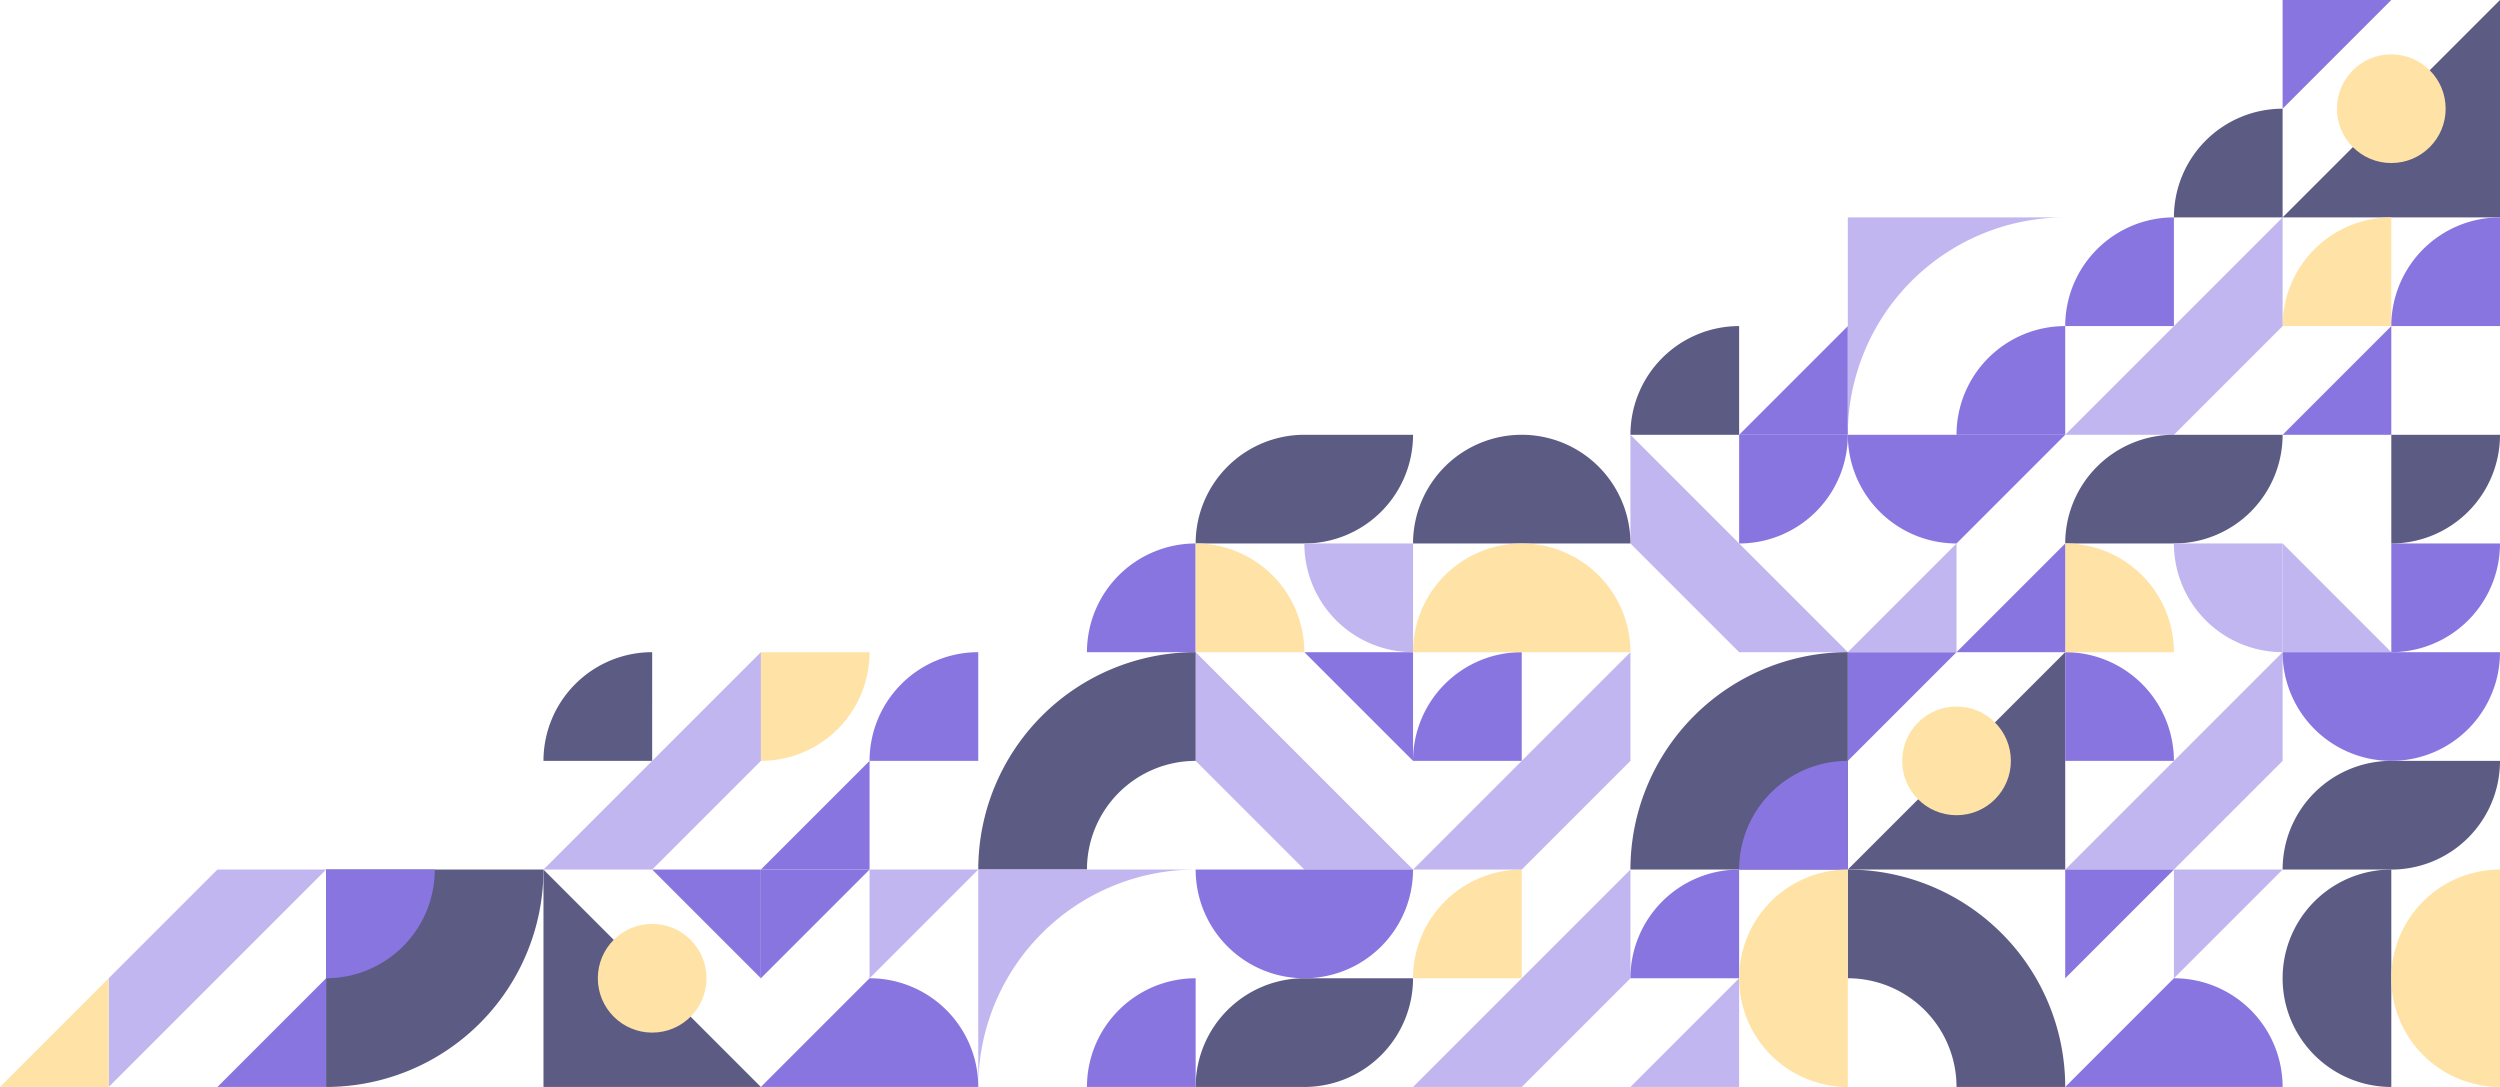 <svg xmlns="http://www.w3.org/2000/svg" viewBox="0 0 575 250"><defs><style>.a{fill:#8975e0;}.b{fill:#c1b6ef;}.c{fill:#5b5b84;}.d{fill:#ffe3a6;}</style></defs><title>title-bg</title><polygon class="a" points="400 100 425 75 425 100 400 100"/><polygon class="a" points="50 250 75 225 75 250 50 250"/><polygon class="b" points="75 200 50 200 25 225 25 250 75 200"/><polygon class="a" points="325 175 300 150 325 150 325 175"/><polygon class="b" points="275 150 275 175 300 200 325 200 275 150"/><polygon class="c" points="125 200 175 250 125 250 125 200"/><polygon class="a" points="175 225 150 200 175 200 175 225"/><circle class="d" cx="150" cy="225" r="12.5"/><polygon class="c" points="425 200 475 150 475 200 425 200"/><polygon class="a" points="450 150 425 175 425 150 450 150"/><circle class="d" cx="450" cy="175" r="12.5"/><polygon class="c" points="525 50 575 0 575 50 525 50"/><polygon class="a" points="550 0 525 25 525 0 550 0"/><circle class="d" cx="550" cy="25" r="12.5"/><polygon class="b" points="325 250 350 250 375 225 375 200 325 250"/><path class="d" d="M1695,250a25,25,0,0,0-25,25h25Z" transform="translate(-1345 -50)"/><path class="c" d="M1720,150h25V125A25,25,0,0,0,1720,150Z" transform="translate(-1345 -50)"/><path class="c" d="M1845,100h25V75A25,25,0,0,0,1845,100Z" transform="translate(-1345 -50)"/><polygon class="b" points="525 125 550 150 525 150 525 125"/><path class="a" d="M1895,200a25,25,0,0,0,25-25h-25Z" transform="translate(-1345 -50)"/><path class="c" d="M1920,150h-25v25A25,25,0,0,0,1920,150Z" transform="translate(-1345 -50)"/><path class="a" d="M1620,175a25,25,0,0,0-25,25h25Z" transform="translate(-1345 -50)"/><polygon class="a" points="175 200 200 175 200 200 175 200"/><path class="d" d="M1520,225a25,25,0,0,0,25-25h-25Z" transform="translate(-1345 -50)"/><path class="a" d="M1570,200a25,25,0,0,0-25,25h25Z" transform="translate(-1345 -50)"/><polygon class="a" points="525 100 550 75 550 100 525 100"/><path class="d" d="M1895,100a25,25,0,0,0-25,25h25Z" transform="translate(-1345 -50)"/><path class="a" d="M1920,100a25,25,0,0,0-25,25h25Z" transform="translate(-1345 -50)"/><polygon class="b" points="125 200 150 200 175 175 175 150 125 200"/><path class="c" d="M1495,200a25,25,0,0,0-25,25h25Z" transform="translate(-1345 -50)"/><polygon class="b" points="375 100 375 125 400 150 425 150 375 100"/><path class="a" d="M1745,175a25,25,0,0,0,25-25h-25Z" transform="translate(-1345 -50)"/><polygon class="b" points="475 200 500 200 525 175 525 150 475 200"/><path class="a" d="M1845,225a25,25,0,0,0-25-25v25Z" transform="translate(-1345 -50)"/><polygon class="b" points="475 100 500 100 525 75 525 50 475 100"/><path class="a" d="M1845,100a25,25,0,0,0-25,25h25Z" transform="translate(-1345 -50)"/><polygon class="b" points="325 200 350 200 375 175 375 150 325 200"/><path class="a" d="M1695,200a25,25,0,0,0-25,25h25Z" transform="translate(-1345 -50)"/><path class="c" d="M1645,150a25,25,0,0,0-25,25h25a25,25,0,0,0,25-25Z" transform="translate(-1345 -50)"/><path class="d" d="M1645,200a25,25,0,0,0-25-25v25Z" transform="translate(-1345 -50)"/><path class="b" d="M1645,175a25,25,0,0,0,25,25V175Z" transform="translate(-1345 -50)"/><path class="c" d="M1845,150a25,25,0,0,0-25,25h25a25,25,0,0,0,25-25Z" transform="translate(-1345 -50)"/><path class="d" d="M1845,200a25,25,0,0,0-25-25v25Z" transform="translate(-1345 -50)"/><path class="b" d="M1845,175a25,25,0,0,0,25,25V175Z" transform="translate(-1345 -50)"/><polygon class="a" points="200 200 175 225 175 200 200 200"/><polygon class="b" points="225 200 200 225 200 200 225 200"/><path class="a" d="M1545,275l-25,25h50A25,25,0,0,0,1545,275Z" transform="translate(-1345 -50)"/><polygon class="a" points="450 150 475 125 475 150 450 150"/><polygon class="b" points="425 150 450 125 450 150 425 150"/><polygon class="d" points="0 250 25 225 25 250 0 250"/><path class="a" d="M1795,175l25-25h-50A25,25,0,0,0,1795,175Z" transform="translate(-1345 -50)"/><polygon class="a" points="500 200 475 225 475 200 500 200"/><polygon class="b" points="525 200 500 225 500 200 525 200"/><path class="a" d="M1845,275l-25,25h50A25,25,0,0,0,1845,275Z" transform="translate(-1345 -50)"/><path class="c" d="M1420,300a50,50,0,0,0,50-50h-50Z" transform="translate(-1345 -50)"/><path class="a" d="M1420,275a25,25,0,0,0,25-25h-25Z" transform="translate(-1345 -50)"/><path class="c" d="M1770,200a50,50,0,0,0-50,50h50Z" transform="translate(-1345 -50)"/><path class="a" d="M1770,225a25,25,0,0,0-25,25h25Z" transform="translate(-1345 -50)"/><path class="c" d="M1595,250a25,25,0,0,1,25-25V200a50,50,0,0,0-50,50Z" transform="translate(-1345 -50)"/><path class="c" d="M1770,275a25,25,0,0,1,25,25h25a50,50,0,0,0-50-50Z" transform="translate(-1345 -50)"/><path class="c" d="M1670,175h50a25,25,0,0,0-50,0Z" transform="translate(-1345 -50)"/><path class="d" d="M1670,200h50a25,25,0,0,0-50,0Z" transform="translate(-1345 -50)"/><path class="c" d="M1895,300V250a25,25,0,0,0,0,50Z" transform="translate(-1345 -50)"/><path class="d" d="M1920,300V250a25,25,0,0,0,0,50Z" transform="translate(-1345 -50)"/><path class="a" d="M1745,250a25,25,0,0,0-25,25h25Z" transform="translate(-1345 -50)"/><polygon class="b" points="375 250 400 225 400 250 375 250"/><path class="d" d="M1770,300V250a25,25,0,0,0,0,50Z" transform="translate(-1345 -50)"/><path class="c" d="M1645,275a25,25,0,0,0-25,25h25a25,25,0,0,0,25-25Z" transform="translate(-1345 -50)"/><path class="a" d="M1670,250h-50a25,25,0,0,0,50,0Z" transform="translate(-1345 -50)"/><path class="c" d="M1895,225a25,25,0,0,0-25,25h25a25,25,0,0,0,25-25Z" transform="translate(-1345 -50)"/><path class="a" d="M1920,200h-50a25,25,0,0,0,50,0Z" transform="translate(-1345 -50)"/><path class="b" d="M1770,150a50,50,0,0,1,50-50h-50Z" transform="translate(-1345 -50)"/><rect class="b" x="475" y="50" height="50"/><path class="a" d="M1820,125a25,25,0,0,0-25,25h25Z" transform="translate(-1345 -50)"/><path class="b" d="M1570,300a50,50,0,0,1,50-50h-50Z" transform="translate(-1345 -50)"/><rect class="b" x="275" y="200" height="50"/><path class="a" d="M1620,275a25,25,0,0,0-25,25h25Z" transform="translate(-1345 -50)"/></svg>